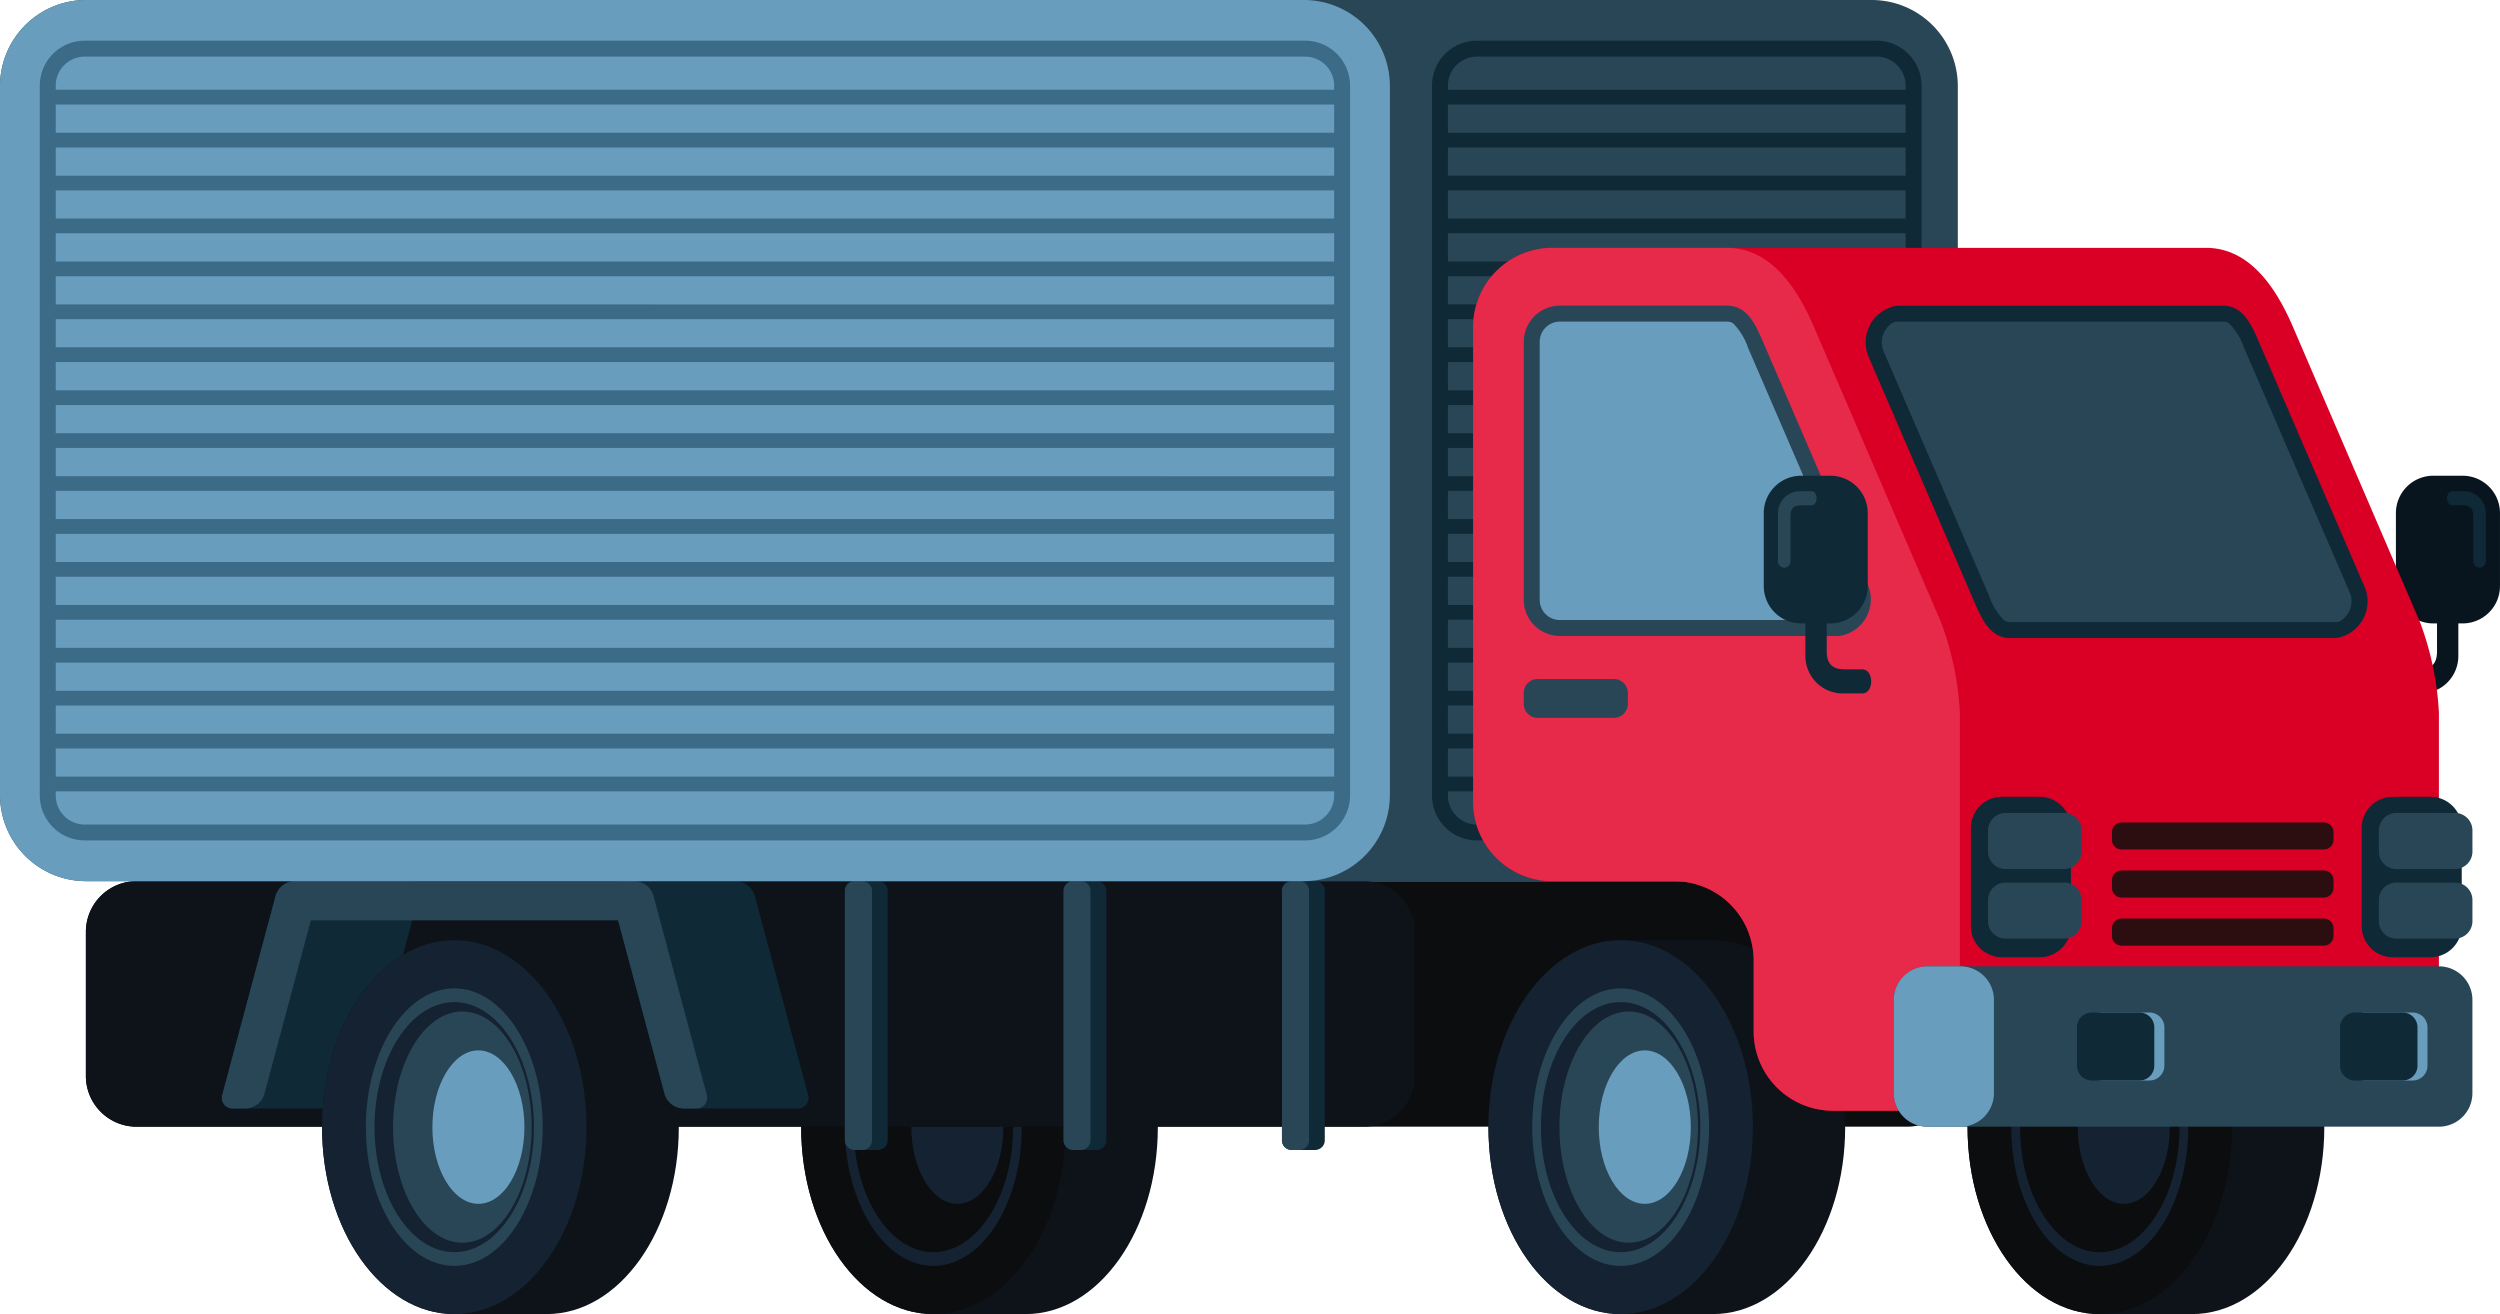 <?xml version="1.0" encoding="UTF-8"?>
<svg xmlns="http://www.w3.org/2000/svg" xmlns:xlink="http://www.w3.org/1999/xlink" id="Group_327" data-name="Group 327" width="159.808" height="84" viewBox="0 0 159.808 84">
  <defs>
    <clipPath id="clip-path">
      <rect id="Rectangle_477" data-name="Rectangle 477" width="159.808" height="84" fill="none"></rect>
    </clipPath>
  </defs>
  <g id="Group_326" data-name="Group 326" clip-path="url(#clip-path)">
    <path id="Path_880" data-name="Path 880" d="M65.563,60.1c4.669,0,8.449,5.353,8.449,11.955S70.232,84,65.563,84h-5.9c-4.669,0-8.449-5.348-8.449-11.95S54.993,60.1,59.662,60.1Z" fill="#0d1319" fill-rule="evenodd"></path>
    <path id="Path_881" data-name="Path 881" d="M59.662,84c-4.652,0-8.449-5.365-8.449-11.95S55.01,60.1,59.662,60.1s8.455,5.371,8.455,11.955S64.32,84,59.662,84" fill="#0b0d0f" fill-rule="evenodd"></path>
    <path id="Path_882" data-name="Path 882" d="M59.662,80.921c-3.113,0-5.655-3.985-5.655-8.871s2.542-8.871,5.655-8.871,5.655,3.985,5.655,8.871-2.542,8.871-5.655,8.871" fill="#142231" fill-rule="evenodd"></path>
    <path id="Path_883" data-name="Path 883" d="M59.662,80.043c-2.805,0-5.091-3.592-5.091-7.993s2.286-7.993,5.091-7.993,5.1,3.586,5.1,7.993-2.292,7.993-5.1,7.993" fill="#0b0d0f" fill-rule="evenodd"></path>
    <path id="Path_884" data-name="Path 884" d="M61.2,76.953c-1.619,0-2.942-2.2-2.942-4.9s1.323-4.909,2.942-4.909,2.942,2.207,2.942,4.909-1.317,4.9-2.942,4.9" fill="#142231" fill-rule="evenodd"></path>
    <path id="Path_885" data-name="Path 885" d="M8.723,72.022H121.918a3.245,3.245,0,0,0,3.233-3.233v-9.23a3.245,3.245,0,0,0-3.233-3.232H8.723A3.241,3.241,0,0,0,5.49,59.559v9.23a3.241,3.241,0,0,0,3.233,3.233" fill="#0b0d0f" fill-rule="evenodd"></path>
    <path id="Path_886" data-name="Path 886" d="M8.723,72.022H87.2a3.247,3.247,0,0,0,3.239-3.233v-9.23A3.246,3.246,0,0,0,87.2,56.327H8.723A3.241,3.241,0,0,0,5.49,59.559v9.23a3.241,3.241,0,0,0,3.233,3.233" fill="#0d1319" fill-rule="evenodd"></path>
    <path id="Path_887" data-name="Path 887" d="M14.213,69.97l3.415-12.748a1.3,1.3,0,0,1,1.2-.9h7.235a.688.688,0,0,1,.718.9L23.369,69.97a1.3,1.3,0,0,1-1.2.889H14.931a.686.686,0,0,1-.718-.889" fill="#0f2937" fill-rule="evenodd"></path>
    <path id="Path_888" data-name="Path 888" d="M34.942,60.1c4.664,0,8.449,5.353,8.449,11.955S39.606,84,34.942,84h-5.9c-4.669,0-8.454-5.348-8.454-11.95S24.372,60.1,29.041,60.1Z" fill="#0d1319" fill-rule="evenodd"></path>
    <path id="Path_889" data-name="Path 889" d="M29.041,84c-4.658,0-8.455-5.365-8.455-11.95S24.383,60.1,29.041,60.1,37.49,65.466,37.49,72.05,33.693,84,29.041,84" fill="#142231" fill-rule="evenodd"></path>
    <path id="Path_890" data-name="Path 890" d="M29.041,80.921c-3.113,0-5.655-3.985-5.655-8.871s2.542-8.871,5.655-8.871,5.65,3.985,5.65,8.871-2.537,8.871-5.65,8.871" fill="#294657" fill-rule="evenodd"></path>
    <path id="Path_891" data-name="Path 891" d="M29.041,80.043c-2.805,0-5.1-3.592-5.1-7.993s2.292-7.993,5.1-7.993,5.091,3.586,5.091,7.993-2.286,7.993-5.091,7.993" fill="#142231" fill-rule="evenodd"></path>
    <path id="Path_892" data-name="Path 892" d="M29.555,79.439c-2.44,0-4.43-3.318-4.43-7.389s1.99-7.394,4.43-7.394,4.429,3.324,4.429,7.394-1.99,7.389-4.429,7.389" fill="#294657" fill-rule="evenodd"></path>
    <path id="Path_893" data-name="Path 893" d="M30.581,76.953c-1.619,0-2.942-2.2-2.942-4.9s1.323-4.909,2.942-4.909,2.942,2.207,2.942,4.909-1.323,4.9-2.942,4.9" fill="#699dbd" fill-rule="evenodd"></path>
    <path id="Path_894" data-name="Path 894" d="M84.684,72.889V56.943a.618.618,0,0,0-.616-.617h-1.5a.62.62,0,0,0-.622.617V72.889a.623.623,0,0,0,.622.621h1.5a.621.621,0,0,0,.616-.621" fill="#0f2937" fill-rule="evenodd"></path>
    <path id="Path_895" data-name="Path 895" d="M83.681,72.889V56.943a.619.619,0,0,0-.621-.617h-.491a.619.619,0,0,0-.621.617V72.889a.622.622,0,0,0,.621.621h.491a.622.622,0,0,0,.621-.621" fill="#294657" fill-rule="evenodd"></path>
    <path id="Path_896" data-name="Path 896" d="M70.716,72.889V56.943a.619.619,0,0,0-.621-.617H68.6a.618.618,0,0,0-.616.617V72.889a.622.622,0,0,0,.616.621h1.5a.622.622,0,0,0,.621-.621" fill="#0f2937" fill-rule="evenodd"></path>
    <path id="Path_897" data-name="Path 897" d="M69.707,72.889V56.943a.619.619,0,0,0-.621-.617H68.6a.618.618,0,0,0-.615.617V72.889a.621.621,0,0,0,.615.621h.491a.622.622,0,0,0,.621-.621" fill="#294657" fill-rule="evenodd"></path>
    <path id="Path_898" data-name="Path 898" d="M56.743,72.889V56.943a.618.618,0,0,0-.616-.617h-1.5a.62.62,0,0,0-.622.617V72.889a.623.623,0,0,0,.622.621h1.5a.621.621,0,0,0,.616-.621" fill="#0f2937" fill-rule="evenodd"></path>
    <path id="Path_899" data-name="Path 899" d="M55.74,72.889V56.943a.619.619,0,0,0-.621-.617h-.491a.619.619,0,0,0-.621.617V72.889a.622.622,0,0,0,.621.621h.491a.622.622,0,0,0,.621-.621" fill="#294657" fill-rule="evenodd"></path>
    <path id="Path_900" data-name="Path 900" d="M51.652,69.97,48.237,57.222a1.3,1.3,0,0,0-1.2-.9H39.8a.688.688,0,0,0-.718.9L42.5,69.97a1.3,1.3,0,0,0,1.2.889h7.241a.686.686,0,0,0,.718-.889" fill="#0f2937" fill-rule="evenodd"></path>
    <path id="Path_901" data-name="Path 901" d="M45.175,69.97,41.76,57.222a1.294,1.294,0,0,0-1.2-.9H18.83a1.3,1.3,0,0,0-1.2.9L14.212,69.97a.686.686,0,0,0,.719.889h.758a1.3,1.3,0,0,0,1.2-.889l2.982-11.14h19.64l2.981,11.14a1.3,1.3,0,0,0,1.2.889h.764a.686.686,0,0,0,.718-.889" fill="#294657" fill-rule="evenodd"></path>
    <path id="Path_902" data-name="Path 902" d="M5.49,56.327H119.66a5.511,5.511,0,0,0,5.49-5.49V5.49A5.507,5.507,0,0,0,119.66,0H5.49A5.5,5.5,0,0,0,0,5.49V50.837a5.507,5.507,0,0,0,5.49,5.49" fill="#294657" fill-rule="evenodd"></path>
    <path id="Path_903" data-name="Path 903" d="M120,53.721a2.877,2.877,0,0,0,2.834-2.884V5.49A2.879,2.879,0,0,0,120,2.6H94.37a2.875,2.875,0,0,0-2.833,2.89V50.837a2.873,2.873,0,0,0,2.833,2.884ZM92.557,47.843h29.258v1.8H92.557Zm29.258,2.994A1.859,1.859,0,0,1,120,52.707H94.37a1.859,1.859,0,0,1-1.813-1.87v-.251h29.258ZM92.557,45.1h29.258V46.9H92.557Zm0-2.743h29.258V44.16H92.557Zm0-2.742h29.258v1.8H92.557Zm0-2.748h29.258V38.67H92.557Zm0-2.742h29.258v1.8H92.557Zm0-2.748h29.258V33.18H92.557Zm0-2.742h29.258v1.807H92.557Zm0-2.742h29.258v1.8H92.557Zm0-2.748h29.258v1.807H92.557Zm0-2.743h29.258V22.2H92.557Zm0-2.742h29.258v1.8H92.557Zm0-2.748h29.258v1.807H92.557Zm0-2.742h29.258v1.8H92.557Zm0-2.742h29.258v1.8H92.557Zm0-2.748h29.258V8.483H92.557Zm0-1.186A1.856,1.856,0,0,1,94.37,3.62H120a1.856,1.856,0,0,1,1.813,1.87v.245H92.557Z" fill="#0f2937" fill-rule="evenodd"></path>
    <path id="Path_904" data-name="Path 904" d="M5.49,56.327H83.356a5.507,5.507,0,0,0,5.49-5.49V5.49A5.5,5.5,0,0,0,83.356,0H5.49A5.5,5.5,0,0,0,0,5.49V50.837a5.507,5.507,0,0,0,5.49,5.49" fill="#699dbd" fill-rule="evenodd"></path>
    <path id="Path_905" data-name="Path 905" d="M83.47,53.721A2.872,2.872,0,0,0,86.3,50.837V5.49A2.873,2.873,0,0,0,83.47,2.6H5.376A2.878,2.878,0,0,0,2.543,5.49V50.837a2.877,2.877,0,0,0,2.833,2.884ZM3.563,47.843h81.72v1.8H3.563Zm81.72,2.994a1.863,1.863,0,0,1-1.813,1.87H5.376a1.859,1.859,0,0,1-1.813-1.87v-.251h81.72ZM3.563,45.1h81.72V46.9H3.563Zm0-2.743h81.72V44.16H3.563Zm0-2.742h81.72v1.8H3.563Zm0-2.748h81.72V38.67H3.563Zm0-2.742h81.72v1.8H3.563Zm0-2.748h81.72V33.18H3.563Zm0-2.742h81.72v1.807H3.563Zm0-2.742h81.72v1.8H3.563Zm0-2.748h81.72v1.807H3.563Zm0-2.743h81.72V22.2H3.563Zm0-2.742h81.72v1.8H3.563Zm0-2.748h81.72v1.807H3.563Zm0-2.742h81.72v1.8H3.563Zm0-2.742h81.72v1.8H3.563Zm0-2.748h81.72V8.483H3.563Zm0-1.186A1.856,1.856,0,0,1,5.376,3.62H83.47a1.86,1.86,0,0,1,1.813,1.87v.245H3.563Z" fill="#3c6b88" fill-rule="evenodd"></path>
    <path id="Path_906" data-name="Path 906" d="M140.122,60.1c4.669,0,8.455,5.353,8.455,11.955S144.791,84,140.122,84h-5.9c-4.669,0-8.449-5.348-8.449-11.95s3.78-11.955,8.449-11.955Z" fill="#0d1319" fill-rule="evenodd"></path>
    <path id="Path_907" data-name="Path 907" d="M134.221,84c-4.652,0-8.449-5.365-8.449-11.95s3.8-11.955,8.449-11.955,8.455,5.371,8.455,11.955S138.879,84,134.221,84" fill="#0b0d0f" fill-rule="evenodd"></path>
    <path id="Path_908" data-name="Path 908" d="M134.221,80.921c-3.113,0-5.655-3.985-5.655-8.871s2.542-8.871,5.655-8.871,5.656,3.985,5.656,8.871-2.543,8.871-5.656,8.871" fill="#142231" fill-rule="evenodd"></path>
    <path id="Path_909" data-name="Path 909" d="M134.221,80.043c-2.8,0-5.091-3.592-5.091-7.993s2.286-7.993,5.091-7.993,5.1,3.586,5.1,7.993-2.292,7.993-5.1,7.993" fill="#0b0d0f" fill-rule="evenodd"></path>
    <path id="Path_910" data-name="Path 910" d="M135.76,76.953c-1.619,0-2.942-2.2-2.942-4.9s1.323-4.909,2.942-4.909,2.942,2.207,2.942,4.909-1.317,4.9-2.942,4.9" fill="#142231" fill-rule="evenodd"></path>
    <path id="Path_911" data-name="Path 911" d="M109.5,60.1c4.663,0,8.449,5.353,8.449,11.955S114.164,84,109.5,84h-5.9c-4.669,0-8.454-5.348-8.454-11.95S98.931,60.1,103.6,60.1Z" fill="#0d1319" fill-rule="evenodd"></path>
    <path id="Path_912" data-name="Path 912" d="M103.6,84c-4.658,0-8.455-5.365-8.455-11.95S98.942,60.1,103.6,60.1s8.449,5.371,8.449,11.955S108.252,84,103.6,84" fill="#142231" fill-rule="evenodd"></path>
    <path id="Path_913" data-name="Path 913" d="M103.6,80.921c-3.113,0-5.655-3.985-5.655-8.871s2.542-8.871,5.655-8.871,5.65,3.985,5.65,8.871-2.537,8.871-5.65,8.871" fill="#294657" fill-rule="evenodd"></path>
    <path id="Path_914" data-name="Path 914" d="M103.6,80.043c-2.805,0-5.1-3.592-5.1-7.993s2.292-7.993,5.1-7.993,5.091,3.586,5.091,7.993-2.286,7.993-5.091,7.993" fill="#142231" fill-rule="evenodd"></path>
    <path id="Path_915" data-name="Path 915" d="M104.114,79.439c-2.44,0-4.43-3.318-4.43-7.389s1.99-7.394,4.43-7.394,4.429,3.324,4.429,7.394-1.99,7.389-4.429,7.389" fill="#294657" fill-rule="evenodd"></path>
    <path id="Path_916" data-name="Path 916" d="M105.14,76.953c-1.619,0-2.942-2.2-2.942-4.9s1.323-4.909,2.942-4.909,2.942,2.207,2.942,4.909-1.323,4.9-2.942,4.9" fill="#699dbd" fill-rule="evenodd"></path>
    <path id="Path_917" data-name="Path 917" d="M157.424,39.851h-1.887a2.39,2.39,0,0,1-2.383-2.383V32.793a2.39,2.39,0,0,1,2.383-2.383h1.887a2.39,2.39,0,0,1,2.383,2.383v4.675a2.39,2.39,0,0,1-2.383,2.383" fill="#08151e" fill-rule="evenodd"></path>
    <path id="Path_918" data-name="Path 918" d="M154.762,44.326h-1.249c-.769,0-.769-1.539,0-1.539h1.112c.8,0,1.157-.354,1.157-1.158V39.286h1.363v2.657a2.39,2.39,0,0,1-2.383,2.383" fill="#08151e" fill-rule="evenodd"></path>
    <path id="Path_919" data-name="Path 919" d="M157.5,31.4h-.735c-.451,0-.451.9,0,.9h.655c.468,0,.679.211.679.678v2.908a.4.4,0,0,0,.8,0V32.8a1.4,1.4,0,0,0-1.4-1.4" fill="#0f2937" fill-rule="evenodd"></path>
    <path id="Path_920" data-name="Path 920" d="M153.154,71a2.757,2.757,0,0,0,2.748-2.748V45.541a19.276,19.276,0,0,0-1.22-5.8L146.575,20.9c-1.1-2.554-2.788-5.057-5.57-5.057H99.227A5.071,5.071,0,0,0,94.165,20.9v30.37a5.075,5.075,0,0,0,5.062,5.061h7.817a5.071,5.071,0,0,1,5.056,5.058v4.56A5.071,5.071,0,0,0,117.157,71Z" fill="#da0025" fill-rule="evenodd"></path>
    <path id="Path_921" data-name="Path 921" d="M122.534,71a2.757,2.757,0,0,0,2.748-2.748V45.541a19.306,19.306,0,0,0-1.22-5.8L115.955,20.9c-1.1-2.554-2.788-5.057-5.57-5.057H99.228A5.072,5.072,0,0,0,94.165,20.9v30.37a5.076,5.076,0,0,0,5.063,5.061h7.816a5.072,5.072,0,0,1,5.057,5.058v4.56A5.071,5.071,0,0,0,117.158,71Z" fill="#e7294a" fill-rule="evenodd"></path>
    <path id="Path_922" data-name="Path 922" d="M99.706,40.654h17.873a2.369,2.369,0,0,0,1.8-3.317l-6.688-15.5c-.5-1.162-1.031-2.3-2.3-2.3H99.706a2.312,2.312,0,0,0-2.3,2.3V38.352a2.31,2.31,0,0,0,2.3,2.3" fill="#294657" fill-rule="evenodd"></path>
    <path id="Path_923" data-name="Path 923" d="M99.706,39.634a1.289,1.289,0,0,1-1.283-1.283V21.841a1.293,1.293,0,0,1,1.283-1.283h10.678a.727.727,0,0,1,.4.108,4.091,4.091,0,0,1,.963,1.58l6.688,15.49a1.47,1.47,0,0,1-.1,1.334,1.078,1.078,0,0,1-.758.564Z" fill="#699dbd" fill-rule="evenodd"></path>
    <path id="Path_924" data-name="Path 924" d="M149.34,40.786a2.371,2.371,0,0,0,1.79-3.324l-6.739-15.621c-.5-1.163-1.037-2.3-2.3-2.3H121.262a2.372,2.372,0,0,0-1.79,3.324l6.739,15.621c.5,1.163,1.037,2.3,2.3,2.3Z" fill="#0f2937" fill-rule="evenodd"></path>
    <path id="Path_925" data-name="Path 925" d="M149.34,39.765H128.514a.708.708,0,0,1-.4-.108,4.033,4.033,0,0,1-.969-1.58l-6.739-15.621a1.436,1.436,0,0,1,.1-1.334c.142-.239.45-.564.752-.564h20.826a.708.708,0,0,1,.4.108,4.033,4.033,0,0,1,.969,1.58L150.2,37.867a1.475,1.475,0,0,1-.1,1.334c-.143.239-.451.564-.753.564" fill="#294657" fill-rule="evenodd"></path>
    <path id="Path_926" data-name="Path 926" d="M98.293,45.888h4.874a.9.9,0,0,0,.89-.889v-.707a.9.9,0,0,0-.89-.89H98.293a.89.89,0,0,0-.889.89V45a.894.894,0,0,0,.889.889" fill="#294657" fill-rule="evenodd"></path>
    <path id="Path_927" data-name="Path 927" d="M123.195,72.022H155.9a2.144,2.144,0,0,0,2.144-2.138V63.909a2.144,2.144,0,0,0-2.144-2.138H123.195a2.143,2.143,0,0,0-2.138,2.138v5.975a2.143,2.143,0,0,0,2.138,2.138" fill="#294657" fill-rule="evenodd"></path>
    <path id="Path_928" data-name="Path 928" d="M123.195,72.022h2.121a2.143,2.143,0,0,0,2.143-2.138V63.909a2.143,2.143,0,0,0-2.143-2.138h-2.121a2.143,2.143,0,0,0-2.138,2.138v5.975a2.143,2.143,0,0,0,2.138,2.138" fill="#699dbd" fill-rule="evenodd"></path>
    <path id="Path_929" data-name="Path 929" d="M151.176,69.069h3.056a.946.946,0,0,0,.94-.946V65.671a.945.945,0,0,0-.94-.946h-3.056a.95.95,0,0,0-.946.946v2.452a.951.951,0,0,0,.946.946" fill="#699dbd" fill-rule="evenodd"></path>
    <path id="Path_930" data-name="Path 930" d="M150.532,69.069h3.056a.951.951,0,0,0,.946-.946V65.671a.95.95,0,0,0-.946-.946h-3.056a.95.95,0,0,0-.946.946v2.452a.951.951,0,0,0,.946.946" fill="#0f2937" fill-rule="evenodd"></path>
    <path id="Path_931" data-name="Path 931" d="M134.352,69.069h3.056a.951.951,0,0,0,.946-.946V65.671a.95.95,0,0,0-.946-.946h-3.056a.946.946,0,0,0-.941.946v2.452a.947.947,0,0,0,.941.946" fill="#699dbd" fill-rule="evenodd"></path>
    <path id="Path_932" data-name="Path 932" d="M133.714,69.069h3.05a.947.947,0,0,0,.946-.946V65.671a.947.947,0,0,0-.946-.946h-3.05a.95.95,0,0,0-.946.946v2.452a.951.951,0,0,0,.946.946" fill="#0f2937" fill-rule="evenodd"></path>
    <path id="Path_933" data-name="Path 933" d="M135.624,54.3h12.924a.619.619,0,0,0,.621-.616v-.49a.623.623,0,0,0-.621-.621H135.624a.622.622,0,0,0-.621.621v.49a.617.617,0,0,0,.621.616" fill="#2c0e10" fill-rule="evenodd"></path>
    <path id="Path_934" data-name="Path 934" d="M135.624,57.376h12.924a.623.623,0,0,0,.621-.621v-.491a.623.623,0,0,0-.621-.621H135.624a.622.622,0,0,0-.621.621v.491a.622.622,0,0,0,.621.621" fill="#2c0e10" fill-rule="evenodd"></path>
    <path id="Path_935" data-name="Path 935" d="M135.624,60.449h12.924a.623.623,0,0,0,.621-.621v-.491a.623.623,0,0,0-.621-.621H135.624a.622.622,0,0,0-.621.621v.491a.622.622,0,0,0,.621.621" fill="#2c0e10" fill-rule="evenodd"></path>
    <path id="Path_936" data-name="Path 936" d="M152.949,61.19h2.423a2,2,0,0,0,1.99-1.99V52.923a2,2,0,0,0-1.99-1.989h-2.423a1.994,1.994,0,0,0-1.984,1.989V59.2a1.994,1.994,0,0,0,1.984,1.99" fill="#0f2937" fill-rule="evenodd"></path>
    <path id="Path_937" data-name="Path 937" d="M153.177,55.552h3.751a1.119,1.119,0,0,0,1.118-1.112V53.083a1.12,1.12,0,0,0-1.118-1.117h-3.751a1.118,1.118,0,0,0-1.112,1.117V54.44a1.117,1.117,0,0,0,1.112,1.112" fill="#294657" fill-rule="evenodd"></path>
    <path id="Path_938" data-name="Path 938" d="M153.177,60h3.751a1.119,1.119,0,0,0,1.118-1.112V57.529a1.115,1.115,0,0,0-1.118-1.111h-3.751a1.113,1.113,0,0,0-1.112,1.111v1.357A1.117,1.117,0,0,0,153.177,60" fill="#294657" fill-rule="evenodd"></path>
    <path id="Path_939" data-name="Path 939" d="M127.967,61.19h2.423a2,2,0,0,0,1.99-1.99V52.923a2,2,0,0,0-1.99-1.989h-2.423a1.99,1.99,0,0,0-1.984,1.989V59.2a1.99,1.99,0,0,0,1.984,1.99" fill="#0f2937" fill-rule="evenodd"></path>
    <path id="Path_940" data-name="Path 940" d="M128.2,55.552h3.751a1.117,1.117,0,0,0,1.112-1.112V53.083a1.118,1.118,0,0,0-1.112-1.117H128.2a1.119,1.119,0,0,0-1.117,1.117V54.44a1.118,1.118,0,0,0,1.117,1.112" fill="#294657" fill-rule="evenodd"></path>
    <path id="Path_941" data-name="Path 941" d="M128.2,60h3.751a1.117,1.117,0,0,0,1.112-1.112V57.529a1.113,1.113,0,0,0-1.112-1.111H128.2a1.114,1.114,0,0,0-1.117,1.111v1.357A1.118,1.118,0,0,0,128.2,60" fill="#294657" fill-rule="evenodd"></path>
    <path id="Path_942" data-name="Path 942" d="M115.128,39.851h1.881a2.389,2.389,0,0,0,2.383-2.383V32.793a2.389,2.389,0,0,0-2.383-2.383h-1.881a2.39,2.39,0,0,0-2.383,2.383v4.675a2.39,2.39,0,0,0,2.383,2.383" fill="#0f2937" fill-rule="evenodd"></path>
    <path id="Path_943" data-name="Path 943" d="M117.79,44.326h1.249c.763,0,.763-1.539,0-1.539h-1.112c-.8,0-1.157-.354-1.157-1.158V39.286h-1.363v2.657a2.39,2.39,0,0,0,2.383,2.383" fill="#0f2937" fill-rule="evenodd"></path>
    <path id="Path_944" data-name="Path 944" d="M115.054,31.4h.73c.45,0,.45.9,0,.9h-.65c-.473,0-.679.211-.679.678v2.908a.4.4,0,0,1-.8,0V32.8a1.4,1.4,0,0,1,1.4-1.4" fill="#294657" fill-rule="evenodd"></path>
  </g>
</svg>
